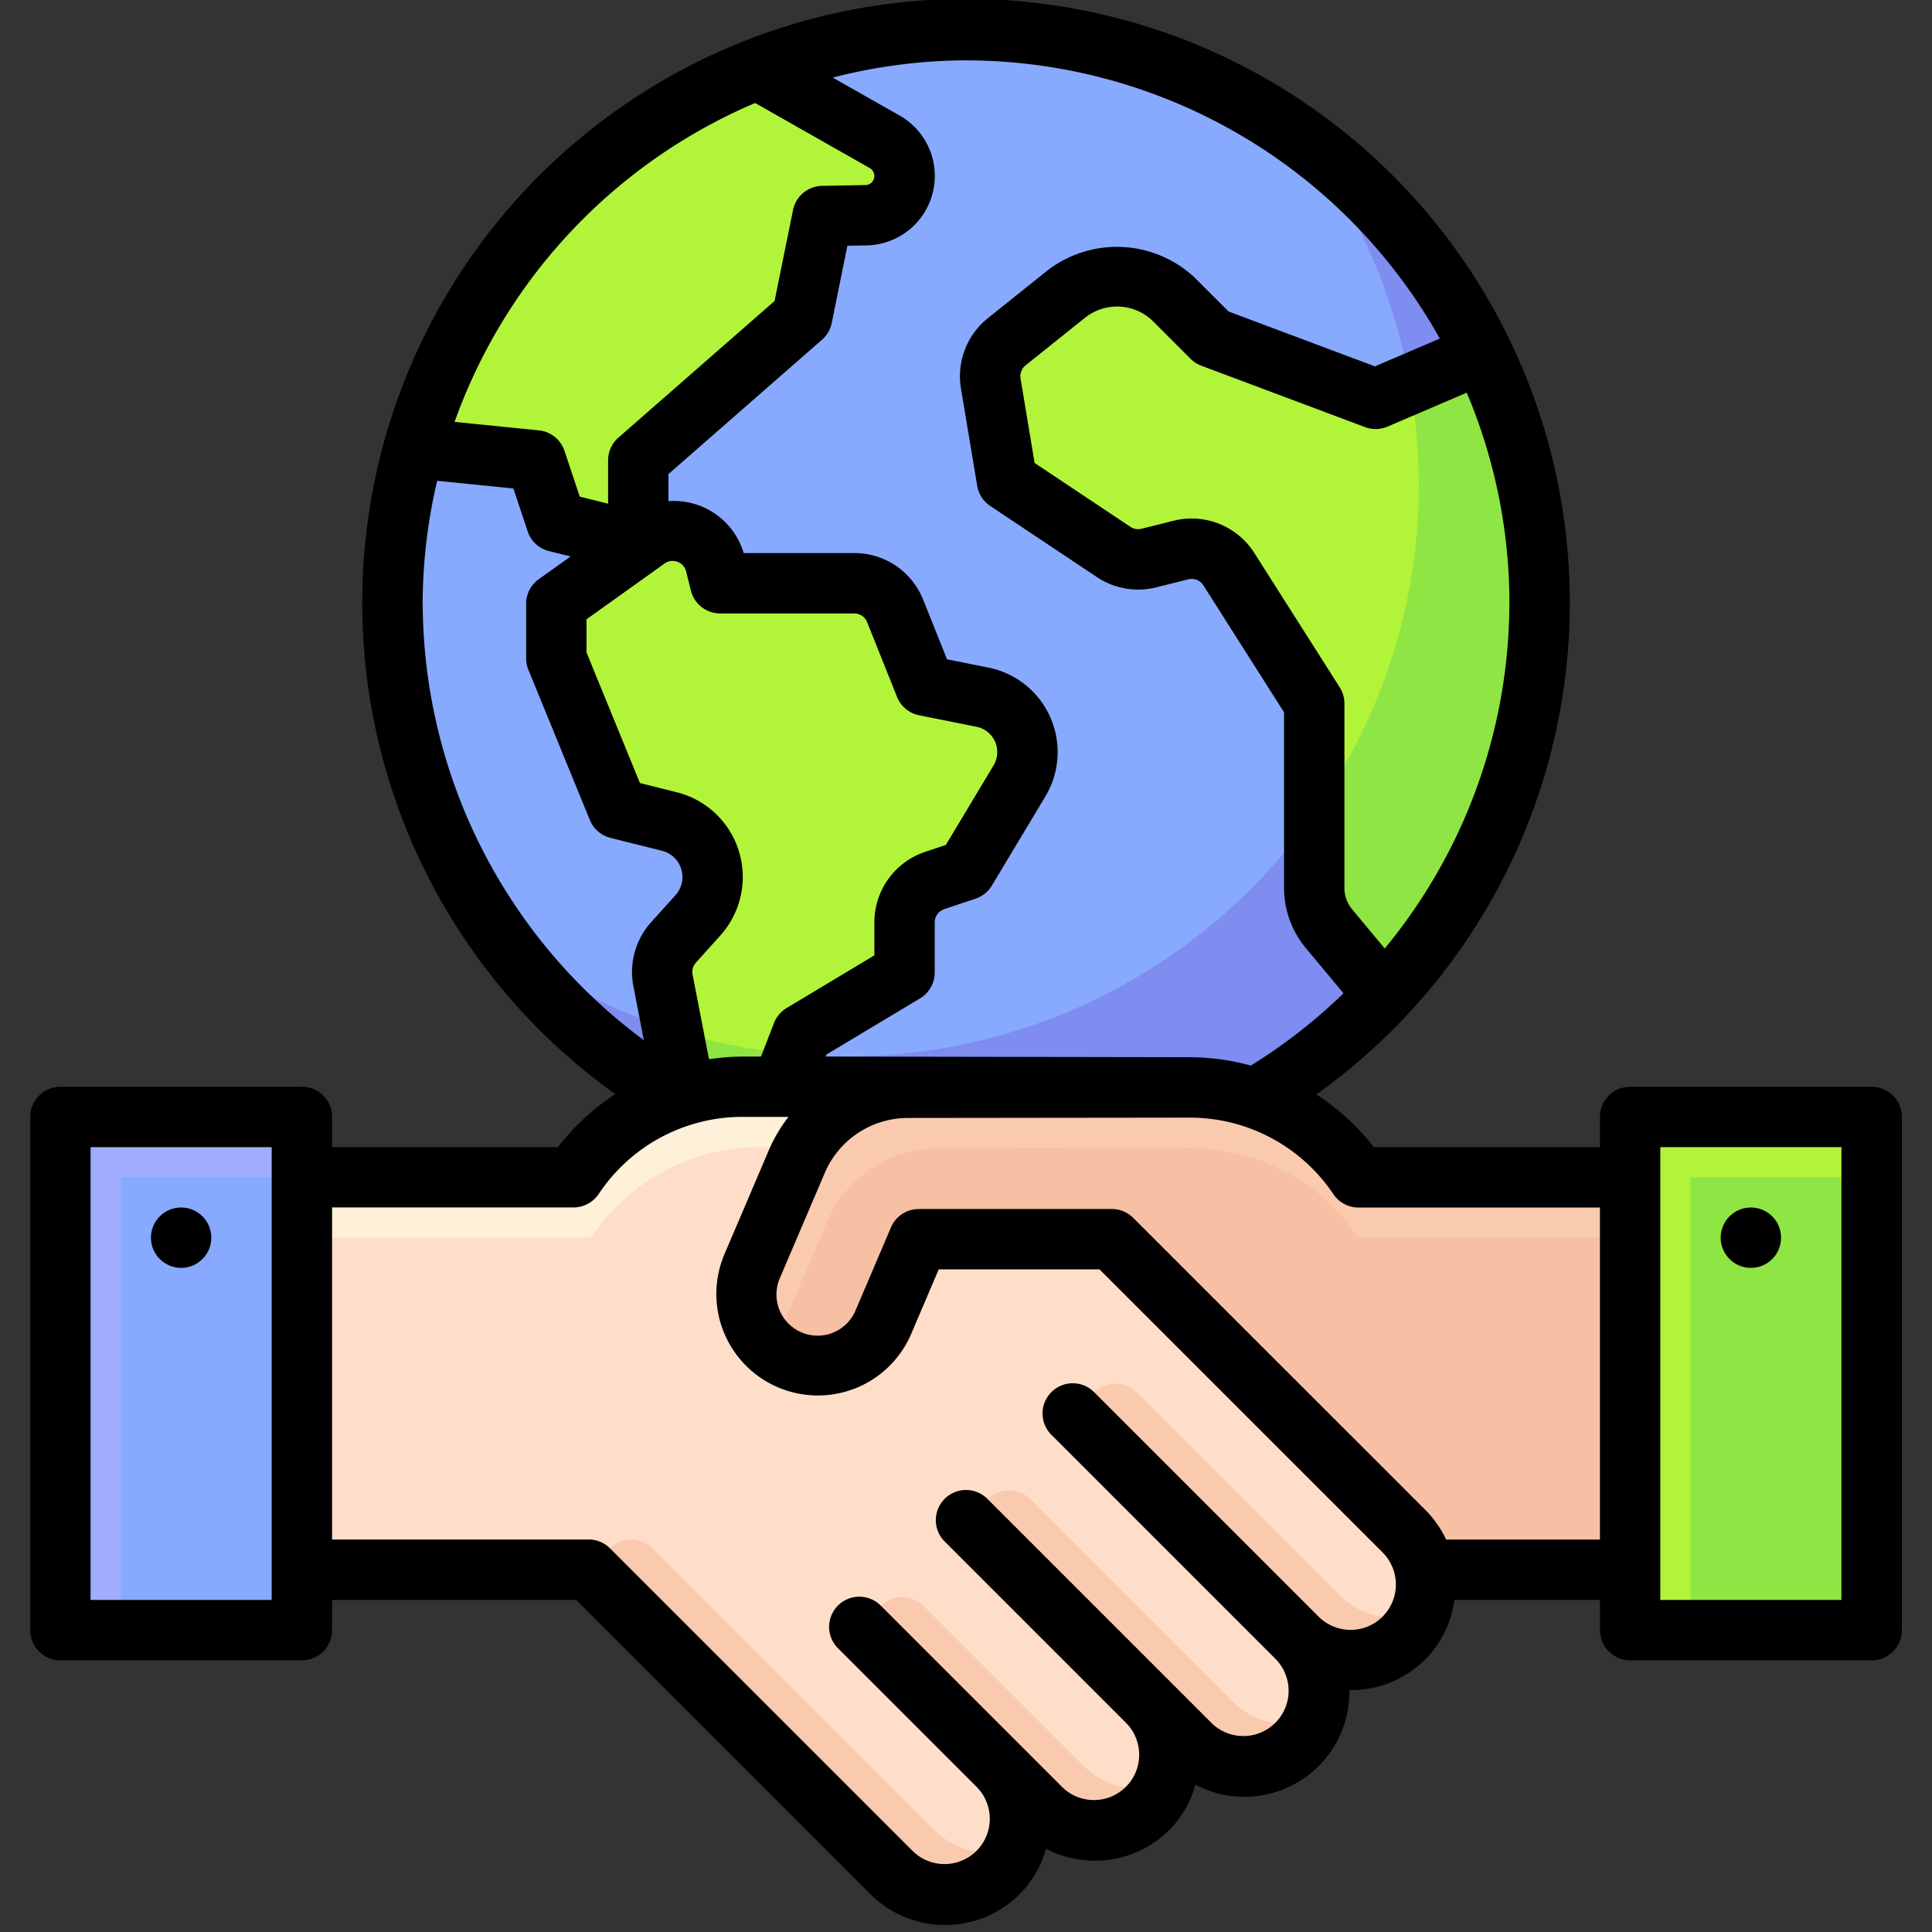 <svg id="Filled_Expand" height="512" viewBox="0 0 64 64" width="512" xmlns="http://www.w3.org/2000/svg" data-name="Filled Expand"><rect x="0" y="0" width="64" height="64" fill="#333333" stroke="none"/><circle cx="32" cy="20" fill="#87aaff" r="19"/><path d="m43.271 4.729a18.974 18.974 0 0 1 -26.541 26.541 18.983 18.983 0 1 0 26.541-26.541z" fill="#7f8cf0"/><g fill="#b2f439"><path d="m28.296 19.321h-4.439l-.158-.632a1.462 1.462 0 0 0 -2.267-.835l-3.003 2.145v1.81l2.036 4.976 1.704.426a1.897 1.897 0 0 1 1.34 1.24 1.897 1.897 0 0 1 -.39 1.869l-.81.899a1.461 1.461 0 0 0 -.348 1.256l.801 4.125a18.912 18.912 0 0 0 2.453 1.145l1.357-3.498 3.393-2.036v-1.661a1.461 1.461 0 0 1 .999-1.387l1.036-.345 1.771-2.952a1.856 1.856 0 0 0 .265-.955 1.856 1.856 0 0 0 -1.492-1.82l-1.901-.38-.99-2.474a1.462 1.462 0 0 0 -1.357-.919z"/><path d="m51 20a18.922 18.922 0 0 0 -1.904-8.296l-3.525 1.511-5.428-2.036-1.278-1.278a2.588 2.588 0 0 0 -1.83-.758h-.025a2.653 2.653 0 0 0 -1.664.581l-1.997 1.598a1.461 1.461 0 0 0 -.528 1.381l.538 3.226 3.534 2.356a1.462 1.462 0 0 0 1.165.202l1.064-.266a1.462 1.462 0 0 1 1.588.634l2.828 4.45v6.11a2.111 2.111 0 0 0 .489 1.351l1.845 2.214a18.929 18.929 0 0 0 5.13-12.979z"/><path d="m13.714 14.845 4.036.405.679 2.036 2.714.679v-2.714l5.428-4.75.679-3.344 1.437-.026a1.301 1.301 0 0 0 1.278-1.301 1.301 1.301 0 0 0 -.659-1.132l-4.219-2.394a19.038 19.038 0 0 0 -11.373 12.541z"/></g><path d="m22.761 36.602a18.905 18.905 0 0 0 2.453 1.145l1.099-2.833a18.922 18.922 0 0 1 -4.034-.795z" fill="#8fe543"/><path d="m49.096 11.704-2.396 1.027a18.708 18.708 0 0 1 -3.164 14.186v2.498a2.111 2.111 0 0 0 .489 1.351l1.845 2.213a19 19 0 0 0 3.227-21.276z" fill="#8fe543"/><path d="m31.784 36h-7.186a6.723 6.723 0 0 0 -5.594 2.994l-.004.006h-17v13h17.5l7.206 7.206 14.142-14.142z" fill="#fff0d9"/><path d="m40.848 45.064-7.064-7.064h-8.61a6.723 6.723 0 0 0 -5.594 2.994l-.004.006h-17.576v11h17.5l7.206 7.206z" fill="#ffdec9"/><path d="m-2.5 41.5h17v8h-17z" fill="#a0adff" transform="matrix(0 1 -1 0 51.5 39.5)"/><path d="m-.5 43.5h15v6h-15z" fill="#87aaff" transform="matrix(0 1 -1 0 53.5 39.5)"/><path d="m39.084 43.3 7.425 7.425a2.5 2.5 0 0 1 0 3.535 2.5 2.5 0 0 1 -3.536 0l-7.425-7.425" fill="#ffdec9"/><path d="m42.973 54.26-6.718-6.718a1 1 0 0 1 0-1.414 1 1 0 0 1 1.414 0l6.718 6.718a2.498 2.498 0 0 0 2.679.558 2.496 2.496 0 0 1 -4.093.856z" fill="#facaae"/><path d="m35.548 46.835 7.425 7.425a2.5 2.5 0 0 1 0 3.535 2.5 2.5 0 0 1 -3.535 0l-7.425-7.425" fill="#ffdec9"/><path d="m39.437 57.795-6.718-6.718a1 1 0 0 1 0-1.414 1 1 0 0 1 1.414 0l6.718 6.718a2.498 2.498 0 0 0 2.679.558 2.496 2.496 0 0 1 -4.093.856z" fill="#facaae"/><path d="m32.012 50.371 6.01 6.01a2.5 2.5 0 0 1 0 3.535 2.5 2.5 0 0 1 -3.535 0l-6.01-6.01" fill="#ffdec9"/><path d="m34.487 59.916-5.303-5.303a1 1 0 0 1 0-1.414 1 1 0 0 1 1.414 0l5.303 5.303a2.498 2.498 0 0 0 2.679.558 2.487 2.487 0 0 1 -.558.856 2.5 2.5 0 0 1 -3.535 0z" fill="#facaae"/><path d="m28.477 53.906 4.596 4.596a2.5 2.5 0 0 1 0 3.536 2.5 2.5 0 0 1 -3.536 0l-4.596-4.596" fill="#ffdec9"/><path d="m29.538 62.038-9.331-9.331a1 1 0 0 1 0-1.414 1 1 0 0 1 1.414 0l9.331 9.331a2.498 2.498 0 0 0 2.679.558 2.486 2.486 0 0 1 -.558.856 2.5 2.5 0 0 1 -3.535 0z" fill="#facaae"/><path d="m45 39a6.723 6.723 0 0 0 -5.59-2.978l-9.357.01a4 4 0 0 0 -3.648 2.424l-1.442 3.365a2.507 2.507 0 0 0 .092 2.26 2.364 2.364 0 0 0 4.202-.279l1.179-2.751h6.399l9.674 9.674a2.487 2.487 0 0 1 .681 1.276h14.81v-13z" fill="#facaae"/><path d="m45 41a6.723 6.723 0 0 0 -5.59-2.978l-8.357.01a4 4 0 0 0 -3.648 2.424l-1.442 3.365a2.741 2.741 0 0 0 -.209.981 2.352 2.352 0 0 0 3.503-1l1.179-2.751h6.399l9.674 9.674a2.487 2.487 0 0 1 .681 1.276h14.81v-11z" fill="#f7c0a4"/><path d="m49.5 41.5h17v8h-17z" fill="#b2f439" transform="matrix(0 1 -1 0 103.5 -12.5)"/><path d="m51.5 43.5h15v6h-15z" fill="#8fe543" transform="matrix(0 1 -1 0 105.5 -12.5)"/><circle cx="6" cy="41" r="1"/><path d="m62 36h-8a1 1 0 0 0 -1 1v1h-7.49a7.716 7.716 0 0 0 -1.907-1.745 20.001 20.001 0 1 0 -23.218-.01 7.588 7.588 0 0 0 -1.899 1.755h-7.485v-1a1 1 0 0 0 -1-1h-8a1 1 0 0 0 -1 1v17a1 1 0 0 0 1 1h8a1 1 0 0 0 1-1v-1h8.086l9.744 9.745a3.504 3.504 0 0 0 4.95 0 3.455 3.455 0 0 0 .87-1.504 3.493 3.493 0 0 0 4.08-.617 3.455 3.455 0 0 0 .87-1.504 3.478 3.478 0 0 0 5.099-3.133 3.485 3.485 0 0 0 2.516-1.02 3.44 3.44 0 0 0 .961-1.967h4.825v1a1 1 0 0 0 1 1h8a1 1 0 0 0 1-1v-17a1 1 0 0 0 -1-1zm-53 17h-6v-15h6zm41-33a18.007 18.007 0 0 1 -4.128 11.42l-1.079-1.295a1.112 1.112 0 0 1 -.257-.711v-6.109a1.001 1.001 0 0 0 -.156-.536l-2.828-4.45a2.461 2.461 0 0 0 -2.675-1.069l-1.063.266a.461.461 0 0 1 -.368-.064l-3.173-2.115-.466-2.798a.463.463 0 0 1 .167-.437l1.998-1.599a1.705 1.705 0 0 1 2.187.103l1.278 1.278a1.009 1.009 0 0 0 .356.23l5.428 2.035a1.002 1.002 0 0 0 .745-.018l2.622-1.123a17.901 17.901 0 0 1 1.413 6.991zm-18-18a18.005 18.005 0 0 1 15.696 9.216l-2.15.92-4.849-1.818-1.125-1.125a3.772 3.772 0 0 0 -4.851-.251l-1.998 1.599a2.463 2.463 0 0 0 -.89 2.326l.538 3.226a.999.999 0 0 0 .432.668l3.534 2.356a2.461 2.461 0 0 0 1.963.34l1.063-.266a.458.458 0 0 1 .501.2l2.672 4.205v5.818a3.118 3.118 0 0 0 .721 1.992l1.249 1.498a17.986 17.986 0 0 1 -3.072 2.395 7.721 7.721 0 0 0 -2.018-.278h-.007l-12.056-.021.027-.069 3.099-1.859a.999.999 0 0 0 .485-.857v-1.66a.462.462 0 0 1 .316-.439l1.036-.346a.998.998 0 0 0 .541-.434l1.772-2.952a2.856 2.856 0 0 0 -1.889-4.27l-1.369-.274-.789-1.972a2.451 2.451 0 0 0 -2.285-1.547h-3.662a2.408 2.408 0 0 0 -2.491-1.719v-.898l5.087-4.451a1.002 1.002 0 0 0 .321-.554l.519-2.558.634-.012a2.301 2.301 0 0 0 1.094-4.303l-2.214-1.256a17.91 17.91 0 0 1 4.415-.571zm-7.543 26.136a2.882 2.882 0 0 0 -2.046-1.893l-1.212-.304-1.77-4.325v-1.099l2.584-1.846a.445.445 0 0 1 .428-.058.45.45 0 0 1 .288.32l.158.632a1 1 0 0 0 .97.758h4.439a.461.461 0 0 1 .429.29l.99 2.474a.998.998 0 0 0 .732.609l1.901.381a.856.856 0 0 1 .566 1.279l-1.581 2.635-.685.23a2.459 2.459 0 0 0 -1.683 2.335v1.094l-2.908 1.745a.998.998 0 0 0 -.417.496l-.431 1.111h-.61a7.743 7.743 0 0 0 -1.112.089l-.544-2.803a.464.464 0 0 1 .11-.397l.809-.899a2.902 2.902 0 0 0 .595-2.854zm.557-24.724 3.797 2.155a.302.302 0 0 1 .153.263.299.299 0 0 1 -.296.301l-1.437.026a1.001 1.001 0 0 0 -.961.801l-.611 3.013-5.174 4.527a1.002 1.002 0 0 0 -.341.753v1.434l-.94-.234-.505-1.516a1 1 0 0 0 -.849-.679l-2.791-.28a18.082 18.082 0 0 1 9.954-10.563zm-11.014 16.588a17.94 17.94 0 0 1 .482-4.073l2.524.254.474 1.422a.998.998 0 0 0 .707.653l.714.178-1.053.752a.999.999 0 0 0 -.418.814v1.81a1.008 1.008 0 0 0 .074.379l2.036 4.976a1.001 1.001 0 0 0 .684.591l1.704.426a.898.898 0 0 1 .449 1.471l-.81.899a2.473 2.473 0 0 0 -.586 2.115l.348 1.791a18.065 18.065 0 0 1 -7.326-14.459zm31.801 33.553a1.502 1.502 0 0 1 -2.121 0l-7.425-7.425a1 1 0 1 0 -1.414 1.414l7.425 7.425a1.5 1.5 0 0 1 -2.121 2.121l-7.425-7.425a1 1 0 1 0 -1.414 1.414l6.01 6.01a1.5 1.5 0 0 1 -2.121 2.121l-6.01-6.01a1 1 0 1 0 -1.414 1.414l4.596 4.596a1.5 1.5 0 0 1 -2.121 2.121l-10.038-10.038a1 1 0 0 0 -.707-.293h-8.5v-11h8a1.012 1.012 0 0 0 .836-.451 5.711 5.711 0 0 1 4.762-2.549h1.521a4.98 4.98 0 0 0 -.634 1.063l-1.486 3.483a3.363 3.363 0 0 0 1.779 4.416 3.363 3.363 0 0 0 4.407-1.776l.911-2.136h5.324l9.379 9.377.002.003a1.502 1.502 0 0 1 0 2.121zm7.199-2.553h-5.094a3.505 3.505 0 0 0 -.691-.983l-9.674-9.673a1 1 0 0 0 -.707-.293h-6.4a1 1 0 0 0 -.92.608l-1.17 2.743a1.363 1.363 0 1 1 -2.507-1.07l1.486-3.481a2.997 2.997 0 0 1 2.73-1.817l9.357-.011h.005a5.725 5.725 0 0 1 4.755 2.535.999.999 0 0 0 .83.443h8zm8 2h-6v-15h6z"/><circle cx="58" cy="41" r="1"/></svg>